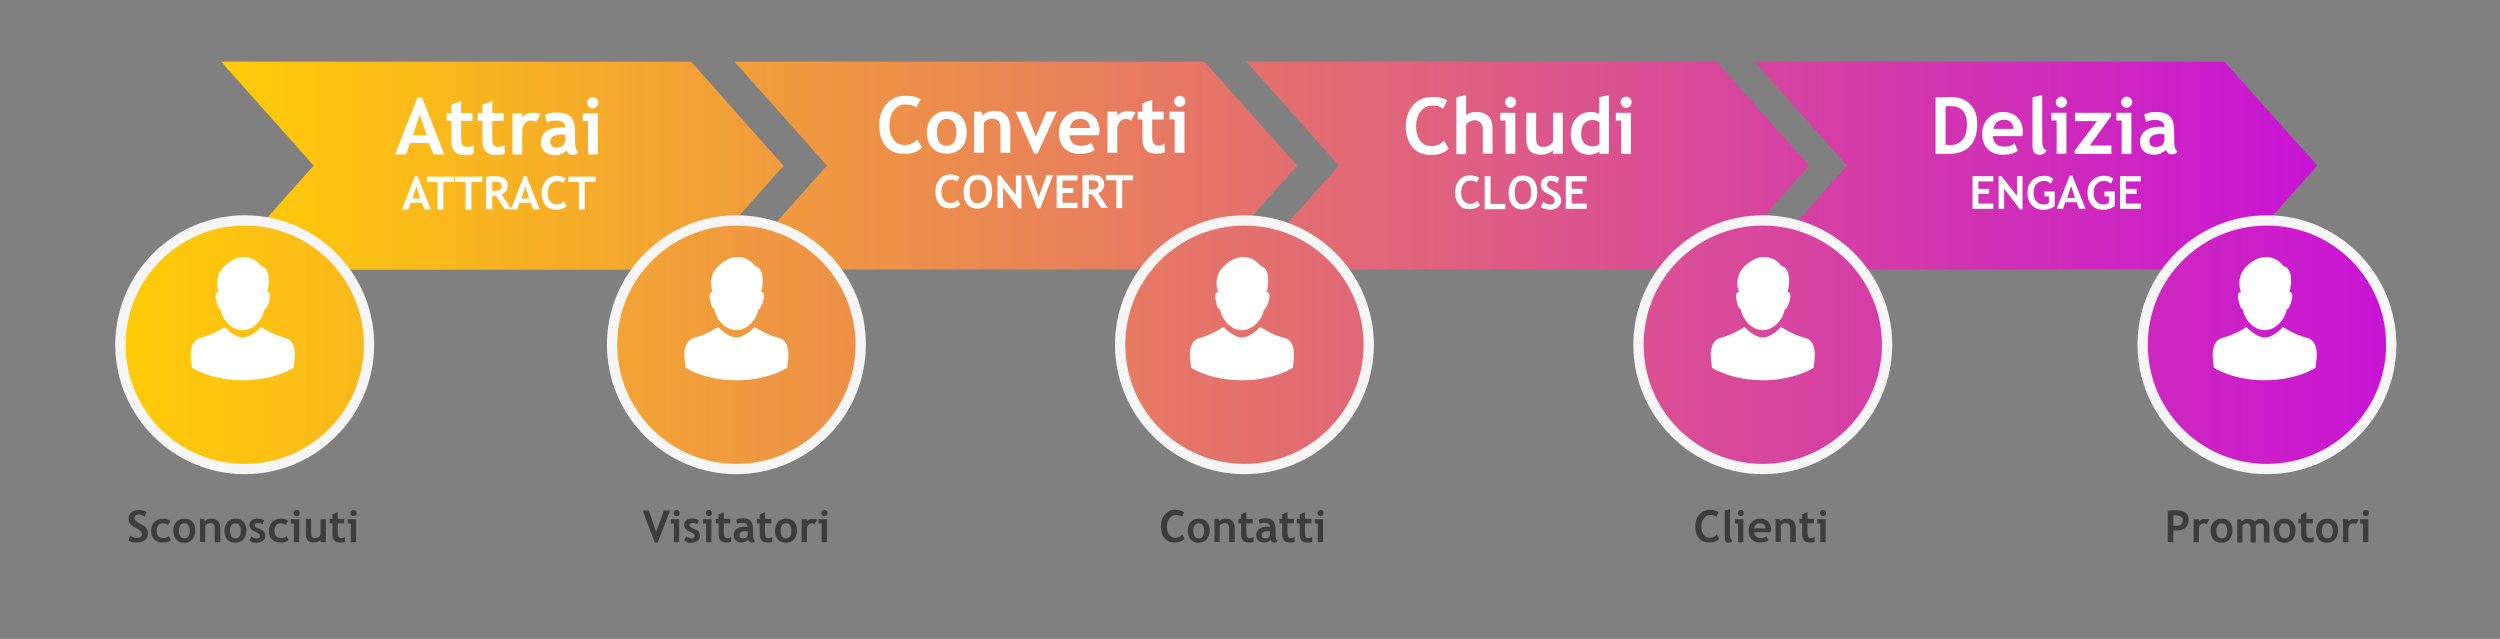 <svg xmlns="http://www.w3.org/2000/svg" xmlns:xlink="http://www.w3.org/1999/xlink" id="Livello_1" x="0px" y="0px" viewBox="0 0 900 230" style="enable-background:new 0 0 900 230;" xml:space="preserve"><rect x="0" y="0" width="900" height="230" fill="#808080" stroke="none"/><style type="text/css">	.st0{fill:url(#SVGID_1_);}	.st1{enable-background:new    ;}	.st2{fill:#FFFFFF;}	.st3{fill:url(#SVGID_00000152967294170584422770000012562079019342275995_);}	.st4{fill:#F6F6F6;}	.st5{fill:#3C3C3B;}</style><g id="Orizzontale">	<g>		<g>							<linearGradient id="SVGID_1_" gradientUnits="userSpaceOnUse" x1="79.6" y1="-30.317" x2="834.2" y2="-30.317" gradientTransform="matrix(1 0 0 -1 0 29.333)">				<stop offset="0" style="stop-color:#FFCC07"></stop>				<stop offset="1" style="stop-color:#C814D5"></stop>			</linearGradient>			<path class="st0" d="M651.3,59.6L618,97H448.7L482,59.6l-33.3-37.4h169.2L651.3,59.6z M834.2,59.6L800.9,97H631.6l33.3-37.4    l-33.3-37.4h169.2L834.2,59.6z M433.6,22.2H264.4l33.3,37.4L264.4,97h169.2L467,59.6L433.6,22.2z M248.8,22.2H79.6l33.3,37.4    L79.6,97.1h169.2l33.3-37.4L248.8,22.2z"></path>		</g>	</g>	<g>		<g class="st1">			<path class="st2" d="M701.3,55.4h-4.5V35.1c2.9-0.1,4.7-0.2,5.4-0.2c3,0,5.3,0.9,7,2.6s2.6,4,2.6,6.9    C711.8,51.7,708.3,55.4,701.3,55.4z M700.4,38.3v13.8c0.6,0.1,1.2,0.1,1.9,0.1c1.8,0,3.2-0.7,4.3-2s1.5-3.2,1.5-5.5    c0-4.3-2-6.5-6-6.5C701.6,38.2,701.1,38.2,700.4,38.3z"></path>			<path class="st2" d="M728,49h-10.6c0.1,1.2,0.5,2.1,1.2,2.8c0.7,0.7,1.8,1,3,1c1.6,0,2.8-0.4,3.6-1.2l1.3,2.6    c-1.2,1-3,1.5-5.5,1.5c-2.3,0-4-0.7-5.4-2c-1.3-1.3-2-3.2-2-5.5c0-2.3,0.7-4.2,2.2-5.7c1.4-1.4,3.2-2.2,5.2-2.2    c2.1,0,3.9,0.6,5.2,1.9c1.3,1.3,2,2.9,2,4.9C728.3,47.5,728.2,48.2,728,49z M717.6,46.4h7.3c-0.2-2.2-1.4-3.3-3.6-3.3    C719.3,43.2,718,44.3,717.6,46.4z"></path>			<path class="st2" d="M731.7,35l3.5-0.8v16.7c0,1.8,0.5,2.9,1.6,3.3c-0.5,1-1.4,1.5-2.7,1.5c-1.6,0-2.4-1.1-2.4-3.3V35z"></path>			<path class="st2" d="M740.4,55.4v-12h-1.9v-2.8h5.4v14.8H740.4z M742.1,34.8c0.6,0,1,0.2,1.4,0.6c0.4,0.4,0.6,0.9,0.6,1.4    c0,0.6-0.2,1-0.6,1.4c-0.4,0.4-0.9,0.6-1.4,0.6s-1-0.2-1.4-0.6c-0.4-0.4-0.6-0.9-0.6-1.4c0-0.6,0.2-1,0.6-1.4    C741.1,35,741.6,34.8,742.1,34.8z"></path>			<path class="st2" d="M746.9,55.4v-1.2l8-10.6h-7.9v-3h13v1.2l-7.7,10.6h7.8v3H746.9z"></path>			<path class="st2" d="M763.8,55.4v-12h-1.9v-2.8h5.4v14.8H763.8z M765.6,34.8c0.6,0,1,0.2,1.4,0.6c0.4,0.4,0.6,0.9,0.6,1.4    c0,0.6-0.2,1-0.6,1.4c-0.4,0.4-0.9,0.6-1.4,0.6s-1-0.2-1.4-0.6c-0.4-0.4-0.6-0.9-0.6-1.4c0-0.6,0.2-1,0.6-1.4    C764.5,35,765,34.8,765.6,34.8z"></path>			<path class="st2" d="M779.6,53.9c-0.3,0.5-0.9,0.9-1.6,1.3c-0.8,0.3-1.6,0.5-2.4,0.5c-1.6,0-2.9-0.4-3.8-1.2s-1.4-1.9-1.4-3.4    c0-1.7,0.6-3.1,1.9-4c1.3-1,3.1-1.5,5.5-1.5c0.4,0,0.9,0.1,1.4,0.2c0-1.7-1.1-2.6-3.3-2.6c-1.3,0-2.4,0.2-3.3,0.7l-0.7-2.7    c1.2-0.6,2.6-0.9,4.2-0.9c2.3,0,3.9,0.5,5,1.5c1.1,1,1.6,3,1.6,5.8v3.2c0,2,0.4,3.2,1.2,3.7c-0.3,0.5-0.6,0.8-1,0.9    s-0.8,0.2-1.2,0.2c-0.5,0-0.9-0.2-1.3-0.6C780,54.7,779.7,54.3,779.6,53.9z M779.2,48.4c-0.6-0.1-1-0.2-1.3-0.2    c-2.7,0-4.1,0.9-4.1,2.7c0,1.3,0.8,2,2.3,2c2.1,0,3.1-1,3.1-3.1V48.4z"></path>		</g>		<g class="st1">			<path class="st2" d="M712.2,65.3V68h3.9v1.8h-3.9v3.5h5.4v1.9h-7.5V63.4h7.5v1.9H712.2z"></path>			<path class="st2" d="M727.2,75.4l-5.7-7.5v7.3h-2V63.4h1l5.6,7.1v-7.1h2v12H727.2z"></path>			<path class="st2" d="M739.2,64.4l-0.9,1.7c-0.2-0.2-0.6-0.4-1.1-0.7s-1-0.3-1.3-0.3c-1.2,0-2.1,0.4-2.8,1.2s-1,1.8-1,3.2    c0,1.3,0.3,2.3,1,3c0.7,0.8,1.6,1.1,2.7,1.1c0.7,0,1.4-0.2,1.8-0.6v-2.3H736v-1.8h3.7v5.3c-0.5,0.4-1.1,0.7-1.9,1    s-1.6,0.3-2.4,0.3c-1.7,0-3-0.6-4-1.7s-1.5-2.6-1.5-4.4s0.5-3.3,1.6-4.4c1.1-1.1,2.5-1.7,4.4-1.7    C737.2,63.2,738.3,63.6,739.2,64.4z"></path>			<path class="st2" d="M748.5,75.2l-0.9-2.4h-4.1l-0.8,2.4h-2.3l4.7-12h0.9l4.8,12H748.5z M745.6,66.9l-1.4,4.4h2.8L745.6,66.9z"></path>			<path class="st2" d="M760.8,64.4l-0.9,1.7c-0.2-0.2-0.6-0.4-1.1-0.7c-0.5-0.2-1-0.3-1.3-0.3c-1.2,0-2.1,0.4-2.8,1.2    c-0.7,0.8-1,1.8-1,3.2c0,1.3,0.3,2.3,1,3c0.7,0.8,1.6,1.1,2.7,1.1c0.7,0,1.4-0.2,1.8-0.6v-2.3h-1.6v-1.8h3.7v5.3    c-0.5,0.4-1.1,0.7-1.9,1c-0.8,0.2-1.6,0.3-2.4,0.3c-1.7,0-3-0.6-4-1.7c-1-1.1-1.5-2.6-1.5-4.4s0.5-3.3,1.6-4.4s2.5-1.7,4.4-1.7    C758.8,63.2,759.9,63.6,760.8,64.4z"></path>			<path class="st2" d="M765.3,65.3V68h3.9v1.8h-3.9v3.5h5.4v1.9h-7.5V63.4h7.5v1.9H765.3z"></path>		</g>		<g class="st1">			<path class="st2" d="M521,36.2l-1.5,3c-0.8-0.8-2.1-1.2-3.9-1.2c-1.7,0-3.1,0.7-4.2,2.1c-1.1,1.4-1.6,3.2-1.6,5.4    s0.5,3.9,1.5,5.2c1,1.3,2.3,1.9,4,1.9c1.9,0,3.4-0.7,4.5-2l1.7,2.9c-1.5,1.6-3.6,2.3-6.4,2.3s-5-0.9-6.6-2.8s-2.4-4.4-2.4-7.6    c0-3,0.9-5.5,2.6-7.5c1.7-2,4-3,6.7-3C517.8,34.8,519.6,35.2,521,36.2z"></path>			<path class="st2" d="M533.8,55.4v-9.1c0-0.9-0.3-1.6-0.9-2.2c-0.6-0.6-1.3-0.8-2.2-0.8c-0.6,0-1.1,0.2-1.7,0.5    c-0.6,0.3-1,0.7-1.2,1.1v10.6h-3.5V35l3.5-0.8v7.3c0.9-0.8,2.1-1.2,3.7-1.2c1.9,0,3.3,0.5,4.3,1.5s1.5,2.5,1.5,4.4v9.1H533.8z"></path>			<path class="st2" d="M542,55.4v-12h-1.9v-2.8h5.4v14.8H542z M543.8,34.8c0.6,0,1,0.2,1.4,0.6c0.4,0.4,0.6,0.9,0.6,1.4    c0,0.6-0.2,1-0.6,1.4c-0.4,0.4-0.9,0.6-1.4,0.6c-0.6,0-1-0.2-1.4-0.6c-0.4-0.4-0.6-0.9-0.6-1.4c0-0.6,0.2-1,0.6-1.4    C542.7,35,543.2,34.8,543.8,34.8z"></path>			<path class="st2" d="M559.1,55.4v-1.2c-0.5,0.4-1.2,0.8-2,1.1s-1.6,0.4-2.4,0.4c-3.4,0-5.2-1.8-5.2-5.5v-9.6h3.5v9.4    c0,1.9,0.9,2.9,2.6,2.9c0.8,0,1.5-0.2,2.2-0.6c0.7-0.4,1.1-0.9,1.3-1.4V40.6h3.5v14.8H559.1z"></path>			<path class="st2" d="M575.8,55.4v-0.9c-0.3,0.3-0.8,0.6-1.5,0.8s-1.4,0.4-2.1,0.4c-2.1,0-3.7-0.7-4.9-2c-1.2-1.3-1.8-3.1-1.8-5.5    c0-2.3,0.7-4.2,2-5.7c1.4-1.5,3.1-2.2,5.1-2.2c1.1,0,2.1,0.2,3.1,0.7V35l3.5-0.8v21.2H575.8z M575.8,44.1    c-0.7-0.6-1.5-0.9-2.3-0.9c-1.4,0-2.4,0.4-3.2,1.3c-0.7,0.8-1.1,2.1-1.1,3.6c0,3.1,1.5,4.6,4.5,4.6c0.3,0,0.7-0.1,1.2-0.3    s0.8-0.4,0.9-0.6V44.1z"></path>			<path class="st2" d="M583.6,55.4v-12h-1.9v-2.8h5.4v14.8H583.6z M585.4,34.8c0.6,0,1,0.2,1.4,0.6c0.4,0.4,0.6,0.9,0.6,1.4    c0,0.6-0.2,1-0.6,1.4c-0.4,0.4-0.9,0.6-1.4,0.6c-0.6,0-1-0.2-1.4-0.6c-0.4-0.4-0.6-0.9-0.6-1.4c0-0.6,0.2-1,0.6-1.4    C584.4,35,584.9,34.8,585.4,34.8z"></path>		</g>		<g class="st1">			<path class="st2" d="M532.5,64l-0.9,1.7c-0.5-0.5-1.2-0.7-2.3-0.7c-1,0-1.8,0.4-2.4,1.2c-0.6,0.8-0.9,1.9-0.9,3.1s0.3,2.3,0.9,3    c0.6,0.7,1.4,1.1,2.3,1.1c1.1,0,2-0.4,2.6-1.2l1,1.7c-0.9,0.9-2.1,1.4-3.8,1.4c-1.7,0-2.9-0.5-3.8-1.6s-1.4-2.6-1.4-4.4    c0-1.7,0.5-3.2,1.5-4.4c1-1.2,2.3-1.8,3.9-1.8C530.6,63.2,531.7,63.5,532.5,64z"></path>			<path class="st2" d="M534.5,75.2V63.4h2.1v10h5.3v1.9H534.5z"></path>			<path class="st2" d="M543.1,69.2c0-1.7,0.5-3.1,1.4-4.3s2.2-1.7,3.7-1.7c1.7,0,3,0.5,3.9,1.6s1.3,2.5,1.3,4.4    c0,1.9-0.5,3.4-1.4,4.5c-0.9,1.1-2.3,1.7-4,1.7c-1.6,0-2.8-0.6-3.7-1.7S543.1,71.1,543.1,69.2z M545.3,69.2    c0,1.4,0.2,2.5,0.7,3.2c0.5,0.8,1.1,1.1,2,1.1c1,0,1.8-0.4,2.4-1.1c0.6-0.7,0.8-1.8,0.8-3.2c0-2.8-1-4.2-3.1-4.2    c-0.9,0-1.7,0.4-2.2,1.1C545.5,66.9,545.3,67.9,545.3,69.2z"></path>			<path class="st2" d="M554.7,74.6l0.8-1.9c0.8,0.6,1.6,0.9,2.4,0.9c1.2,0,1.8-0.4,1.8-1.3c0-0.4-0.1-0.8-0.4-1.2    c-0.3-0.4-0.9-0.8-1.8-1.2c-0.9-0.5-1.5-0.8-1.8-1.1s-0.6-0.6-0.7-1c-0.2-0.4-0.3-0.8-0.3-1.3c0-0.9,0.3-1.7,1-2.3    s1.5-0.9,2.6-0.9c1.4,0,2.4,0.3,3,0.8l-0.6,1.8c-0.7-0.5-1.5-0.8-2.3-0.8c-0.5,0-0.9,0.1-1.1,0.4c-0.3,0.3-0.4,0.6-0.4,1    c0,0.7,0.8,1.4,2.3,2.1c0.8,0.4,1.4,0.7,1.7,1.1c0.3,0.3,0.6,0.7,0.8,1.1c0.2,0.4,0.3,0.9,0.3,1.4c0,1-0.4,1.7-1.1,2.4    c-0.8,0.6-1.8,0.9-3,0.9C556.6,75.4,555.6,75.1,554.7,74.6z"></path>			<path class="st2" d="M565.8,65.3V68h3.9v1.8h-3.9v3.5h5.4v1.9h-7.5V63.4h7.5v1.9H565.8z"></path>		</g>		<g class="st1">			<path class="st2" d="M331.4,35.8l-1.5,3c-0.8-0.8-2.1-1.2-3.9-1.2c-1.7,0-3.1,0.7-4.2,2.1c-1.1,1.4-1.6,3.2-1.6,5.4    s0.5,3.9,1.5,5.2c1,1.3,2.3,1.9,4,1.9c1.9,0,3.4-0.7,4.5-2l1.7,2.9c-1.5,1.6-3.6,2.3-6.4,2.3s-5-0.9-6.6-2.8s-2.4-4.4-2.4-7.6    c0-3,0.9-5.5,2.6-7.5c1.7-2,4-3,6.7-3C328.2,34.4,330,34.9,331.4,35.8z"></path>			<path class="st2" d="M333.7,47.6c0-2.3,0.7-4.1,2-5.5c1.3-1.4,3-2.1,5.2-2.1c2.3,0,4,0.7,5.2,2c1.2,1.4,1.9,3.2,1.9,5.6    c0,2.4-0.6,4.2-1.9,5.6c-1.3,1.4-3,2.1-5.2,2.1c-2.3,0-4-0.7-5.3-2.1C334.3,51.8,333.7,49.9,333.7,47.6z M337.3,47.6    c0,3.3,1.2,4.9,3.5,4.9c1.1,0,1.9-0.4,2.6-1.3c0.6-0.8,0.9-2.1,0.9-3.6c0-3.2-1.2-4.8-3.5-4.8c-1.1,0-1.9,0.4-2.6,1.3    C337.6,44.9,337.3,46.1,337.3,47.6z"></path>			<path class="st2" d="M360.2,55v-8.6c0-1.3-0.2-2.2-0.7-2.8c-0.5-0.6-1.3-0.9-2.4-0.9c-0.5,0-1,0.1-1.6,0.4    c-0.6,0.3-1,0.6-1.3,1.1V55h-3.5V40.2h2.5l0.6,1.4c0.9-1.1,2.3-1.7,4.2-1.7c1.8,0,3.2,0.5,4.2,1.6c1,1.1,1.5,2.5,1.5,4.4V55    H360.2z"></path>			<path class="st2" d="M373.5,55.3h-1.2l-6.7-15.1h3.8l3.5,9l3.8-9h3.7L373.5,55.3z"></path>			<path class="st2" d="M395.6,48.7H385c0.1,1.2,0.5,2.1,1.2,2.8c0.7,0.7,1.8,1,3,1c1.6,0,2.8-0.4,3.6-1.2l1.3,2.6    c-1.2,1-3,1.5-5.5,1.5c-2.3,0-4-0.7-5.4-2c-1.3-1.3-2-3.2-2-5.5c0-2.3,0.7-4.2,2.2-5.7c1.4-1.4,3.2-2.2,5.2-2.2    c2.1,0,3.9,0.6,5.2,1.9c1.3,1.3,2,2.9,2,4.9C395.9,47.2,395.8,47.8,395.6,48.7z M385.1,46.1h7.3c-0.2-2.2-1.4-3.3-3.6-3.3    C386.8,42.8,385.6,43.9,385.1,46.1z"></path>			<path class="st2" d="M407.2,43.4c-0.6-0.4-1.3-0.6-2-0.6c-0.8,0-1.5,0.4-2.1,1.1c-0.6,0.7-0.9,1.6-0.9,2.7V55h-3.5V40.2h3.5v1.4    c1-1.1,2.3-1.6,3.9-1.6c1.2,0,2.1,0.2,2.7,0.5L407.2,43.4z"></path>			<path class="st2" d="M411.3,43h-1.7v-2.8h1.7v-3l3.5-1.3v4.3h4.1V43h-4.1v6.5c0,1.1,0.2,1.8,0.5,2.2s0.9,0.7,1.7,0.7    c0.8,0,1.6-0.2,2.3-0.7v3.2c-0.8,0.3-1.9,0.4-3.4,0.4c-1.5,0-2.6-0.4-3.4-1.3s-1.2-2-1.2-3.6V43z"></path>			<path class="st2" d="M422.9,55V43H421v-2.8h5.4V55H422.9z M424.7,34.5c0.6,0,1,0.2,1.4,0.6c0.4,0.4,0.6,0.9,0.6,1.4    c0,0.6-0.2,1-0.6,1.4c-0.4,0.4-0.9,0.6-1.4,0.6c-0.6,0-1-0.2-1.4-0.6c-0.4-0.4-0.6-0.9-0.6-1.4c0-0.6,0.2-1,0.6-1.4    C423.7,34.7,424.1,34.5,424.7,34.5z"></path>		</g>		<g class="st1">			<path class="st2" d="M345.4,63.7l-0.9,1.7c-0.5-0.5-1.2-0.7-2.3-0.7c-1,0-1.8,0.4-2.4,1.2c-0.6,0.8-0.9,1.9-0.9,3.1    s0.3,2.3,0.9,3c0.6,0.7,1.4,1.1,2.3,1.1c1.1,0,2-0.4,2.6-1.2l1,1.7c-0.9,0.9-2.1,1.4-3.8,1.4s-2.9-0.5-3.8-1.6    c-0.9-1.1-1.4-2.6-1.4-4.4c0-1.7,0.5-3.2,1.5-4.4s2.3-1.8,3.9-1.8C343.5,62.9,344.6,63.1,345.4,63.7z"></path>			<path class="st2" d="M346.9,68.9c0-1.7,0.5-3.1,1.4-4.3s2.2-1.7,3.7-1.7c1.7,0,3,0.5,3.9,1.6c0.9,1.1,1.3,2.5,1.3,4.4    c0,1.9-0.5,3.4-1.4,4.5c-0.9,1.1-2.3,1.7-4,1.7c-1.6,0-2.8-0.6-3.7-1.7S346.9,70.8,346.9,68.9z M349.1,68.9    c0,1.4,0.2,2.5,0.7,3.2c0.5,0.8,1.1,1.1,2,1.1c1,0,1.8-0.4,2.4-1.1c0.6-0.7,0.8-1.8,0.8-3.2c0-2.8-1-4.2-3.1-4.2    c-0.9,0-1.7,0.4-2.2,1.1S349.1,67.6,349.1,68.9z"></path>			<path class="st2" d="M366.8,75l-5.7-7.5v7.3h-2V63.1h1l5.6,7.1v-7.1h2v12H366.8z"></path>			<path class="st2" d="M374.5,75h-1.2l-4.4-12h2.3l2.7,8l2.9-8h2.3L374.5,75z"></path>			<path class="st2" d="M382.5,64.9v2.8h3.9v1.8h-3.9V73h5.4v1.9h-7.5V63.1h7.5v1.9H382.5z"></path>			<path class="st2" d="M396.4,74.9l-3.2-4.9c-0.3,0-0.8,0-1.3-0.1v4.9h-2.2V63.1c0.1,0,0.6,0,1.4-0.1c0.8,0,1.4-0.1,1.9-0.1    c3,0,4.5,1.2,4.5,3.5c0,0.7-0.2,1.3-0.6,1.9c-0.4,0.6-0.9,1-1.6,1.2l3.5,5.3H396.4z M392,64.9v3.3c0.4,0,0.7,0,0.9,0    c0.9,0,1.5-0.1,1.9-0.4c0.4-0.2,0.6-0.7,0.6-1.4c0-0.6-0.2-1-0.7-1.2c-0.4-0.2-1.1-0.3-2.1-0.3C392.4,64.8,392.2,64.8,392,64.9z"></path>			<path class="st2" d="M404,64.9v10h-2.1v-10h-3.8v-1.9h9.8v1.9H404z"></path>		</g>		<g class="st1">			<path class="st2" d="M156,55.6l-1.5-4.1h-6.9l-1.4,4.1h-4l8.1-20.5h1.6l8.1,20.5H156z M151.1,41.2l-2.4,7.5h4.9L151.1,41.2z"></path>			<path class="st2" d="M162.5,43.5h-1.7v-2.8h1.7v-3l3.5-1.3v4.3h4.1v2.8h-4.1V50c0,1.1,0.2,1.8,0.5,2.2s0.9,0.7,1.7,0.7    c0.8,0,1.6-0.2,2.3-0.7v3.2c-0.8,0.3-1.9,0.4-3.4,0.4c-1.5,0-2.6-0.4-3.4-1.3s-1.2-2-1.2-3.6V43.5z"></path>			<path class="st2" d="M173.7,43.5H172v-2.8h1.7v-3l3.5-1.3v4.3h4.1v2.8h-4.1V50c0,1.1,0.2,1.8,0.5,2.2s0.9,0.7,1.7,0.7    c0.8,0,1.6-0.2,2.3-0.7v3.2c-0.8,0.3-1.9,0.4-3.4,0.4c-1.5,0-2.6-0.4-3.4-1.3s-1.2-2-1.2-3.6V43.5z"></path>			<path class="st2" d="M193,44c-0.6-0.4-1.3-0.6-2-0.6c-0.8,0-1.5,0.4-2.1,1.1c-0.6,0.7-0.9,1.6-0.9,2.7v8.4h-3.5V40.8h3.5v1.4    c1-1.1,2.3-1.6,3.9-1.6c1.2,0,2.1,0.2,2.7,0.5L193,44z"></path>			<path class="st2" d="M203.9,54.1c-0.3,0.5-0.9,0.9-1.6,1.3c-0.8,0.3-1.6,0.5-2.4,0.5c-1.6,0-2.9-0.4-3.8-1.2    c-0.9-0.8-1.4-1.9-1.4-3.4c0-1.7,0.6-3.1,1.9-4s3.1-1.5,5.5-1.5c0.4,0,0.9,0.1,1.4,0.2c0-1.7-1.1-2.6-3.3-2.6    c-1.3,0-2.4,0.2-3.3,0.7l-0.7-2.7c1.2-0.6,2.6-0.9,4.2-0.9c2.3,0,3.9,0.5,5,1.5c1.1,1,1.6,3,1.6,5.8V51c0,2,0.4,3.2,1.2,3.7    c-0.3,0.5-0.6,0.8-1,0.9s-0.8,0.2-1.2,0.2c-0.5,0-0.9-0.2-1.3-0.6C204.3,54.9,204,54.5,203.9,54.1z M203.5,48.6    c-0.6-0.1-1-0.2-1.3-0.2c-2.7,0-4.1,0.9-4.1,2.7c0,1.3,0.8,2,2.3,2c2.1,0,3.1-1,3.1-3.1V48.6z"></path>			<path class="st2" d="M211.7,55.6v-12h-1.9v-2.8h5.4v14.8H211.7z M213.4,35c0.6,0,1,0.2,1.4,0.6c0.4,0.4,0.6,0.9,0.6,1.4    c0,0.6-0.2,1-0.6,1.4c-0.4,0.4-0.9,0.6-1.4,0.6c-0.6,0-1-0.2-1.4-0.6c-0.4-0.4-0.6-0.9-0.6-1.4c0-0.6,0.2-1,0.6-1.4    C212.4,35.2,212.9,35,213.4,35z"></path>		</g>		<g class="st1">			<path class="st2" d="M152.8,75.4l-0.9-2.4h-4.1l-0.8,2.4h-2.3l4.7-12h0.9l4.8,12H152.8z M149.9,67.1l-1.4,4.4h2.8L149.9,67.1z"></path>			<path class="st2" d="M159.6,65.5v10h-2.1v-10h-3.8v-1.9h9.8v1.9H159.6z"></path>			<path class="st2" d="M169.7,65.5v10h-2.1v-10h-3.8v-1.9h9.8v1.9H169.7z"></path>			<path class="st2" d="M181.7,75.4l-3.2-4.9c-0.3,0-0.8,0-1.3-0.1v4.9H175V63.6c0.1,0,0.6,0,1.4-0.1c0.8,0,1.4-0.1,1.9-0.1    c3,0,4.5,1.2,4.5,3.5c0,0.7-0.2,1.3-0.6,1.9c-0.4,0.6-0.9,1-1.6,1.2l3.5,5.3H181.7z M177.2,65.4v3.3c0.4,0,0.7,0,0.9,0    c0.9,0,1.5-0.1,1.9-0.4c0.4-0.2,0.6-0.7,0.6-1.4c0-0.6-0.2-1-0.7-1.2c-0.4-0.2-1.1-0.3-2.1-0.3C177.7,65.4,177.4,65.4,177.2,65.4    z"></path>			<path class="st2" d="M192,75.4l-0.9-2.4h-4.1l-0.8,2.4h-2.3l4.7-12h0.9l4.8,12H192z M189.1,67.1l-1.4,4.4h2.8L189.1,67.1z"></path>			<path class="st2" d="M203.7,64.2l-0.9,1.7c-0.5-0.5-1.2-0.7-2.3-0.7c-1,0-1.8,0.4-2.4,1.2c-0.6,0.8-0.9,1.9-0.9,3.1    s0.3,2.3,0.9,3c0.6,0.7,1.4,1.1,2.3,1.1c1.1,0,2-0.4,2.6-1.2l1,1.7c-0.9,0.9-2.1,1.4-3.8,1.4s-2.9-0.5-3.8-1.6    c-0.9-1.1-1.4-2.6-1.4-4.4c0-1.7,0.5-3.2,1.5-4.4s2.3-1.8,3.9-1.8C201.8,63.4,202.8,63.7,203.7,64.2z"></path>			<path class="st2" d="M210.5,65.5v10h-2.1v-10h-3.8v-1.9h9.8v1.9H210.5z"></path>		</g>	</g>	<g>		<g>							<linearGradient id="SVGID_00000183216096539285810930000003372915003752227742_" gradientUnits="userSpaceOnUse" x1="43.4" y1="-94.767" x2="860.8" y2="-94.767" gradientTransform="matrix(1 0 0 -1 0 29.333)">				<stop offset="0" style="stop-color:#FFCC07"></stop>				<stop offset="1" style="stop-color:#C814D5"></stop>			</linearGradient>			<path style="fill:url(#SVGID_00000183216096539285810930000003372915003752227742_);" d="M816.1,168.8c-24.6,0-44.7-20-44.7-44.7    c0-24.6,20-44.7,44.7-44.7s44.7,20,44.7,44.7C860.8,148.7,840.7,168.8,816.1,168.8z M634.6,168.8c-24.6,0-44.7-20-44.7-44.7    c0-24.6,20-44.7,44.7-44.7s44.7,20,44.7,44.7S659.2,168.8,634.6,168.8z M448,168.8c-24.6,0-44.7-20-44.7-44.7    c0-24.6,20-44.7,44.7-44.7s44.7,20,44.7,44.7C492.6,148.7,472.6,168.8,448,168.8z M265.1,168.8c-24.6,0-44.7-20-44.7-44.7    c0-24.6,20-44.7,44.7-44.7s44.7,20,44.7,44.7C309.9,148.7,289.8,168.8,265.1,168.8z M88.1,168.8c-24.6,0-44.7-20-44.7-44.7    c0-24.6,20-44.7,44.7-44.7c24.6,0,44.7,20,44.7,44.7C132.9,148.7,112.8,168.8,88.1,168.8z"></path>			<path class="st4" d="M816.1,81.2c23.7,0,42.9,19.2,42.9,42.9S839.8,167,816.1,167s-42.9-19.2-42.9-42.9S792.4,81.2,816.1,81.2     M634.6,81.2c23.7,0,42.9,19.2,42.9,42.9S658.3,167,634.6,167s-42.9-19.2-42.9-42.9S610.9,81.2,634.6,81.2 M448,81.2    c23.7,0,42.9,19.2,42.9,42.9S471.6,167,448,167s-42.9-19.2-42.9-42.9S424.3,81.2,448,81.2 M265.1,81.2    c23.7,0,42.9,19.2,42.9,42.9S288.8,167,265.1,167s-42.9-19.2-42.9-42.9S241.5,81.2,265.1,81.2 M88.1,81.2    c23.7,0,42.9,19.2,42.9,42.9S111.8,167,88.1,167s-42.9-19.2-42.9-42.9C45.3,100.4,64.5,81.2,88.1,81.2 M816.1,77.5    c-25.6,0-46.6,20.9-46.6,46.6c0,25.6,20.9,46.6,46.6,46.6c25.7,0,46.6-20.9,46.6-46.6C862.6,98.4,841.8,77.5,816.1,77.5    L816.1,77.5z M634.6,77.5c-25.6,0-46.6,20.9-46.6,46.6c0,25.6,20.9,46.6,46.6,46.6c25.6,0,46.6-20.9,46.6-46.6    C681.2,98.4,660.3,77.5,634.6,77.5L634.6,77.5z M448,77.5c-25.6,0-46.6,20.9-46.6,46.6c0,25.6,20.9,46.6,46.6,46.6    s46.6-20.9,46.6-46.6C494.5,98.4,473.6,77.5,448,77.5L448,77.5z M265.1,77.5c-25.6,0-46.6,20.9-46.6,46.6    c0,25.6,20.9,46.6,46.6,46.6c25.6,0,46.6-20.9,46.6-46.6C311.8,98.4,290.8,77.5,265.1,77.5L265.1,77.5z M88.1,77.5    c-25.6,0-46.6,20.9-46.6,46.6c0,25.6,20.9,46.6,46.6,46.6c25.6,0,46.6-20.9,46.6-46.6S113.9,77.5,88.1,77.5L88.1,77.5z"></path>		</g>	</g>	<g>		<g>			<path class="st2" d="M79.4,111.3c0.4,2.6,2.4,6,5.8,7.2c1.4,0.5,2.9,0.5,4.2,0c3.3-1.2,5.4-4.5,5.8-7.1c0.5,0,1-0.7,1.7-2.9    c0.8-3-0.1-3.5-0.8-3.4c0.2-0.4,0.3-0.8,0.4-1.2c1.3-7.9-2.5-8.1-2.5-8.1s-0.7-1.2-2.3-2.2c-1.1-0.7-2.7-1.2-4.8-1    c-0.7,0-1.3,0.2-1.9,0.4c-0.7,0.3-1.5,0.7-2.1,1.1c-0.7,0.5-1.5,1.1-2.2,1.8c-1,1-2,2.4-2.3,4.1c-0.4,1.2-0.3,2.6,0,4    c0.1,0.4,0.2,0.8,0.4,1.2c-0.7-0.1-1.7,0.4-0.8,3.4C78.4,110.6,79,111.3,79.4,111.3"></path>			<path class="st2" d="M87.4,121.5c-3.1,0-6.6-3.8-6.6-3.8s-3.8,2.7-8.5,3.9c-3.6,0.9-3.7,5-3.6,6.9c0,0,0.2,2.7,0.4,3.9    c0,0,6.8,4.5,18.3,4.5s18.3-4.5,18.3-4.5c0.2-1.2,0.4-3.9,0.4-3.9c0.1-2,0-6.1-3.6-6.9c-4.7-1.2-8.5-3.9-8.5-3.9    S90.5,121.5,87.4,121.5"></path>		</g>		<g class="st1">			<path class="st5" d="M46.2,194.6l0.7-1.8c0.8,0.6,1.6,0.8,2.4,0.8c1.2,0,1.8-0.4,1.8-1.2c0-0.4-0.1-0.8-0.4-1.1    c-0.3-0.4-0.9-0.7-1.7-1.2c-0.9-0.4-1.5-0.8-1.8-1.1c-0.3-0.3-0.5-0.6-0.7-1s-0.2-0.8-0.2-1.3c0-0.9,0.3-1.6,1-2.2    s1.5-0.9,2.5-0.9c1.3,0,2.3,0.2,2.9,0.7l-0.6,1.7c-0.7-0.5-1.5-0.8-2.2-0.8c-0.5,0-0.8,0.1-1.1,0.4s-0.4,0.6-0.4,1    c0,0.7,0.7,1.3,2.2,2c0.8,0.4,1.3,0.7,1.6,1c0.3,0.3,0.6,0.7,0.8,1.1c0.2,0.4,0.3,0.9,0.3,1.4c0,0.9-0.4,1.7-1.1,2.3    c-0.7,0.6-1.7,0.9-2.9,0.9C48,195.4,47,195.1,46.2,194.6z"></path>			<path class="st5" d="M61.3,187.5l-0.8,1.5c-0.5-0.4-1.1-0.6-1.8-0.6c-0.7,0-1.3,0.2-1.7,0.7s-0.6,1.2-0.6,2    c0,1.7,0.8,2.6,2.5,2.6c0.7,0,1.4-0.2,1.9-0.7l0.7,1.5c-0.6,0.4-1.1,0.6-1.5,0.7c-0.4,0.1-0.9,0.1-1.5,0.1c-1.3,0-2.3-0.4-3-1.1    c-0.7-0.7-1.1-1.8-1.1-3.1c0-1.3,0.4-2.4,1.2-3.2c0.8-0.8,1.9-1.2,3.3-1.2C59.7,186.7,60.6,187,61.3,187.5z"></path>			<path class="st5" d="M62.4,191c0-1.3,0.4-2.3,1.1-3.1c0.7-0.8,1.7-1.2,2.9-1.2c1.3,0,2.2,0.4,2.9,1.2s1,1.8,1,3.1    c0,1.3-0.4,2.4-1.1,3.2s-1.7,1.2-2.9,1.2c-1.3,0-2.2-0.4-2.9-1.2C62.7,193.4,62.4,192.3,62.4,191z M64.4,191c0,1.8,0.7,2.8,2,2.8    c0.6,0,1.1-0.2,1.4-0.7c0.4-0.5,0.5-1.2,0.5-2c0-1.8-0.7-2.7-2-2.7c-0.6,0-1.1,0.2-1.4,0.7S64.4,190.1,64.4,191z"></path>			<path class="st5" d="M77.3,195.2v-4.8c0-0.7-0.1-1.2-0.4-1.6c-0.3-0.3-0.7-0.5-1.3-0.5c-0.3,0-0.6,0.1-0.9,0.2    c-0.3,0.2-0.6,0.4-0.8,0.6v6h-1.9v-8.3h1.4l0.4,0.8c0.5-0.6,1.3-0.9,2.3-0.9c1,0,1.8,0.3,2.3,0.9c0.6,0.6,0.9,1.4,0.9,2.5v5.1    H77.3z"></path>			<path class="st5" d="M80.8,191c0-1.3,0.4-2.3,1.1-3.1c0.7-0.8,1.7-1.2,2.9-1.2c1.3,0,2.2,0.4,2.9,1.2s1,1.8,1,3.1    c0,1.3-0.4,2.4-1.1,3.2s-1.7,1.2-2.9,1.2c-1.3,0-2.2-0.4-2.9-1.2C81.1,193.4,80.8,192.3,80.8,191z M82.8,191c0,1.8,0.7,2.8,2,2.8    c0.6,0,1.1-0.2,1.4-0.7c0.4-0.5,0.5-1.2,0.5-2c0-1.8-0.7-2.7-2-2.7c-0.6,0-1.1,0.2-1.4,0.7S82.8,190.1,82.8,191z"></path>			<path class="st5" d="M89.8,194.6l0.7-1.5c0.6,0.5,1.2,0.7,2,0.7c0.8,0,1.1-0.3,1.1-0.8c0-0.3-0.1-0.6-0.3-0.8    c-0.2-0.2-0.7-0.4-1.3-0.7c-1.4-0.6-2.2-1.4-2.2-2.5c0-0.7,0.3-1.3,0.8-1.7c0.5-0.4,1.3-0.6,2.1-0.6c0.9,0,1.7,0.2,2.4,0.6    l-0.6,1.5c-0.4-0.4-1-0.5-1.8-0.5c-0.7,0-1,0.3-1,0.8c0,0.2,0.1,0.4,0.3,0.6s0.7,0.4,1.4,0.7s1.3,0.6,1.6,1    c0.3,0.4,0.5,0.9,0.5,1.5c0,0.8-0.3,1.4-0.9,1.8c-0.6,0.4-1.4,0.7-2.3,0.7c-0.6,0-1,0-1.3-0.1C90.7,195.1,90.3,194.9,89.8,194.6z    "></path>			<path class="st5" d="M103.7,187.5l-0.8,1.5c-0.5-0.4-1.1-0.6-1.8-0.6c-0.7,0-1.3,0.2-1.7,0.7s-0.6,1.2-0.6,2    c0,1.7,0.8,2.6,2.5,2.6c0.7,0,1.4-0.2,1.9-0.7l0.7,1.5c-0.6,0.4-1.1,0.6-1.5,0.7c-0.4,0.1-0.9,0.1-1.5,0.1c-1.3,0-2.3-0.4-3-1.1    c-0.7-0.7-1.1-1.8-1.1-3.1c0-1.3,0.4-2.4,1.2-3.2c0.8-0.8,1.9-1.2,3.3-1.2C102.1,186.7,103,187,103.7,187.5z"></path>			<path class="st5" d="M105.8,195.2v-6.7h-1.1v-1.6h3v8.3H105.8z M106.8,183.6c0.3,0,0.6,0.1,0.8,0.3c0.2,0.2,0.3,0.5,0.3,0.8    s-0.1,0.6-0.3,0.8c-0.2,0.2-0.5,0.3-0.8,0.3c-0.3,0-0.6-0.1-0.8-0.3c-0.2-0.2-0.3-0.5-0.3-0.8s0.1-0.6,0.3-0.8    C106.2,183.7,106.5,183.6,106.8,183.6z"></path>			<path class="st5" d="M115.4,195.2v-0.7c-0.3,0.2-0.7,0.4-1.1,0.6c-0.5,0.2-0.9,0.2-1.3,0.2c-1.9,0-2.9-1-2.9-3.1v-5.4h1.9v5.3    c0,1.1,0.5,1.6,1.4,1.6c0.4,0,0.8-0.1,1.2-0.3c0.4-0.2,0.6-0.5,0.8-0.8v-5.7h1.9v8.3H115.4z"></path>			<path class="st5" d="M119.7,188.4h-1v-1.6h1v-1.7l1.9-0.7v2.4h2.3v1.6h-2.3v3.6c0,0.6,0.1,1,0.3,1.3s0.5,0.4,1,0.4    c0.5,0,0.9-0.1,1.3-0.4v1.8c-0.5,0.2-1.1,0.2-1.9,0.2c-0.8,0-1.5-0.2-1.9-0.7c-0.4-0.5-0.7-1.1-0.7-2V188.4z"></path>			<path class="st5" d="M126.3,195.2v-6.7h-1.1v-1.6h3v8.3H126.3z M127.3,183.6c0.3,0,0.6,0.1,0.8,0.3c0.2,0.2,0.3,0.5,0.3,0.8    s-0.1,0.6-0.3,0.8c-0.2,0.2-0.5,0.3-0.8,0.3c-0.3,0-0.6-0.1-0.8-0.3c-0.2-0.2-0.3-0.5-0.3-0.8s0.1-0.6,0.3-0.8    C126.7,183.7,127,183.6,127.3,183.6z"></path>		</g>	</g>	<g>		<g>			<path class="st2" d="M257.2,111.3c0.4,2.6,2.4,6,5.8,7.2c1.4,0.5,2.9,0.5,4.2,0c3.3-1.2,5.4-4.5,5.8-7.1c0.5,0,1-0.7,1.7-2.9    c0.8-3-0.1-3.5-0.8-3.4c0.2-0.4,0.3-0.8,0.4-1.2c1.3-7.9-2.5-8.1-2.5-8.1s-0.7-1.2-2.3-2.2c-1.1-0.7-2.7-1.2-4.8-1    c-0.7,0-1.3,0.2-1.9,0.4c-0.7,0.3-1.5,0.7-2.1,1.1c-0.7,0.5-1.5,1.1-2.2,1.8c-1,1-2,2.4-2.3,4.1c-0.4,1.2-0.3,2.6,0,4    c0.1,0.4,0.2,0.8,0.4,1.2c-0.7-0.1-1.7,0.4-0.8,3.4C256.1,110.6,256.8,111.3,257.2,111.3"></path>			<path class="st2" d="M265.1,121.5c-3.1,0-6.6-3.8-6.6-3.8s-3.8,2.7-8.5,3.9c-3.6,0.9-3.7,5-3.6,6.9c0,0,0.2,2.7,0.4,3.9    c0,0,6.8,4.5,18.3,4.5c11.5,0,18.3-4.5,18.3-4.5c0.2-1.2,0.4-3.9,0.4-3.9c0.1-2,0-6.1-3.6-6.9c-4.7-1.2-8.5-3.9-8.5-3.9    S268.2,121.5,265.1,121.5"></path>		</g>		<g class="st1">			<path class="st5" d="M236.8,195.3h-1.1l-4.3-11.5h2.2l2.6,7.7l2.8-7.7h2.2L236.8,195.3z"></path>			<path class="st5" d="M242.6,195.2v-6.7h-1.1v-1.6h3v8.3H242.6z M243.6,183.6c0.3,0,0.6,0.1,0.8,0.3c0.2,0.2,0.3,0.5,0.3,0.8    s-0.1,0.6-0.3,0.8c-0.2,0.2-0.5,0.3-0.8,0.3c-0.3,0-0.6-0.1-0.8-0.3c-0.2-0.2-0.3-0.5-0.3-0.8s0.1-0.6,0.3-0.8    C243,183.7,243.3,183.6,243.6,183.6z"></path>			<path class="st5" d="M246.3,194.6l0.7-1.5c0.6,0.5,1.2,0.7,2,0.7c0.8,0,1.1-0.3,1.1-0.8c0-0.3-0.1-0.6-0.3-0.8    c-0.2-0.2-0.7-0.4-1.3-0.7c-1.4-0.6-2.2-1.4-2.2-2.5c0-0.7,0.3-1.3,0.8-1.7c0.5-0.4,1.3-0.6,2.1-0.6c0.9,0,1.7,0.2,2.4,0.6    l-0.6,1.5c-0.4-0.4-1-0.5-1.8-0.5c-0.7,0-1,0.3-1,0.8c0,0.2,0.1,0.4,0.3,0.6s0.7,0.4,1.4,0.7s1.3,0.6,1.6,1    c0.3,0.4,0.5,0.9,0.5,1.5c0,0.8-0.3,1.4-0.9,1.8c-0.6,0.4-1.4,0.7-2.3,0.7c-0.6,0-1,0-1.3-0.1    C247.2,195.1,246.8,194.9,246.3,194.6z"></path>			<path class="st5" d="M254.2,195.2v-6.7h-1.1v-1.6h3v8.3H254.2z M255.2,183.6c0.3,0,0.6,0.1,0.8,0.3c0.2,0.2,0.3,0.5,0.3,0.8    s-0.1,0.6-0.3,0.8c-0.2,0.2-0.5,0.3-0.8,0.3c-0.3,0-0.6-0.1-0.8-0.3c-0.2-0.2-0.3-0.5-0.3-0.8s0.1-0.6,0.3-0.8    C254.6,183.7,254.9,183.6,255.2,183.6z"></path>			<path class="st5" d="M258.7,188.4h-1v-1.6h1v-1.7l1.9-0.7v2.4h2.3v1.6h-2.3v3.6c0,0.6,0.1,1,0.3,1.3s0.5,0.4,1,0.4    c0.5,0,0.9-0.1,1.3-0.4v1.8c-0.5,0.2-1.1,0.2-1.9,0.2c-0.8,0-1.5-0.2-1.9-0.7c-0.4-0.5-0.7-1.1-0.7-2V188.4z"></path>			<path class="st5" d="M269.3,194.3c-0.2,0.3-0.5,0.5-0.9,0.7c-0.4,0.2-0.9,0.3-1.4,0.3c-0.9,0-1.6-0.2-2.1-0.7s-0.8-1.1-0.8-1.9    c0-1,0.4-1.7,1.1-2.3s1.7-0.8,3.1-0.8c0.2,0,0.5,0,0.8,0.1c0-1-0.6-1.5-1.9-1.5c-0.7,0-1.3,0.1-1.8,0.4l-0.4-1.5    c0.7-0.3,1.5-0.5,2.4-0.5c1.3,0,2.2,0.3,2.8,0.9c0.6,0.6,0.9,1.7,0.9,3.3v1.8c0,1.1,0.2,1.8,0.7,2.1c-0.2,0.3-0.3,0.5-0.5,0.5    c-0.2,0.1-0.4,0.1-0.7,0.1c-0.3,0-0.5-0.1-0.8-0.3C269.6,194.8,269.4,194.6,269.3,194.3z M269.2,191.3c-0.3-0.1-0.6-0.1-0.7-0.1    c-1.5,0-2.3,0.5-2.3,1.5c0,0.7,0.4,1.1,1.3,1.1c1.2,0,1.7-0.6,1.7-1.7V191.3z"></path>			<path class="st5" d="M273.5,188.4h-1v-1.6h1v-1.7l1.9-0.7v2.4h2.3v1.6h-2.3v3.6c0,0.6,0.1,1,0.3,1.3s0.5,0.4,1,0.4    c0.5,0,0.9-0.1,1.3-0.4v1.8c-0.5,0.2-1.1,0.2-1.9,0.2c-0.8,0-1.5-0.2-1.9-0.7c-0.4-0.5-0.7-1.1-0.7-2V188.4z"></path>			<path class="st5" d="M279,191c0-1.3,0.4-2.3,1.1-3.1c0.7-0.8,1.7-1.2,2.9-1.2c1.3,0,2.2,0.4,2.9,1.2s1,1.8,1,3.1    c0,1.3-0.4,2.4-1.1,3.2s-1.7,1.2-2.9,1.2c-1.3,0-2.2-0.4-2.9-1.2C279.3,193.4,279,192.3,279,191z M281,191c0,1.8,0.7,2.8,2,2.8    c0.6,0,1.1-0.2,1.4-0.7c0.4-0.5,0.5-1.2,0.5-2c0-1.8-0.7-2.7-2-2.7c-0.6,0-1.1,0.2-1.4,0.7S281,190.1,281,191z"></path>			<path class="st5" d="M293.3,188.7c-0.3-0.2-0.7-0.3-1.1-0.3c-0.5,0-0.9,0.2-1.2,0.6s-0.5,0.9-0.5,1.5v4.7h-1.9v-8.3h1.9v0.8    c0.5-0.6,1.3-0.9,2.2-0.9c0.7,0,1.2,0.1,1.5,0.3L293.3,188.7z"></path>			<path class="st5" d="M295.8,195.2v-6.7h-1.1v-1.6h3v8.3H295.8z M296.8,183.6c0.3,0,0.6,0.1,0.8,0.3c0.2,0.2,0.3,0.5,0.3,0.8    s-0.1,0.6-0.3,0.8c-0.2,0.2-0.5,0.3-0.8,0.3c-0.3,0-0.6-0.1-0.8-0.3c-0.2-0.2-0.3-0.5-0.3-0.8s0.1-0.6,0.3-0.8    C296.3,183.7,296.5,183.6,296.8,183.6z"></path>		</g>	</g>	<g>		<g>			<path class="st2" d="M439.2,111.3c0.4,2.6,2.4,6,5.8,7.2c1.4,0.5,2.9,0.5,4.2,0c3.3-1.2,5.4-4.5,5.8-7.1c0.5,0,1-0.7,1.7-2.9    c0.8-3-0.1-3.5-0.8-3.4c0.2-0.4,0.3-0.8,0.4-1.2c1.3-7.9-2.5-8.1-2.5-8.1s-0.7-1.2-2.3-2.2c-1.1-0.7-2.7-1.2-4.8-1    c-0.7,0-1.3,0.2-1.9,0.4c-0.7,0.3-1.5,0.7-2.1,1.1c-0.7,0.5-1.5,1.1-2.2,1.8c-1,1-2,2.4-2.3,4.1c-0.4,1.2-0.3,2.6,0,4    c0.1,0.4,0.2,0.8,0.4,1.2c-0.7-0.1-1.7,0.4-0.8,3.4C438.1,110.6,438.7,111.3,439.2,111.3"></path>			<path class="st2" d="M447.1,121.5c-3.1,0-6.6-3.8-6.6-3.8s-3.8,2.7-8.5,3.9c-3.6,0.9-3.7,5-3.6,6.9c0,0,0.2,2.7,0.4,3.9    c0,0,6.8,4.5,18.3,4.5s18.3-4.5,18.3-4.5c0.2-1.2,0.4-3.9,0.4-3.9c0.1-2,0-6.1-3.6-6.9c-4.7-1.2-8.5-3.9-8.5-3.9    S450.2,121.5,447.1,121.5"></path>		</g>		<g class="st1">			<path class="st5" d="M426.3,184.4l-0.8,1.7c-0.5-0.5-1.2-0.7-2.2-0.7c-0.9,0-1.7,0.4-2.3,1.2c-0.6,0.8-0.9,1.8-0.9,3    c0,1.2,0.3,2.2,0.8,2.9s1.3,1.1,2.2,1.1c1.1,0,1.9-0.4,2.5-1.2l0.9,1.6c-0.8,0.9-2,1.3-3.6,1.3s-2.8-0.5-3.7-1.6    c-0.9-1-1.3-2.5-1.3-4.3c0-1.7,0.5-3.1,1.5-4.2c1-1.1,2.2-1.7,3.7-1.7C424.5,183.6,425.5,183.9,426.3,184.4z"></path>			<path class="st5" d="M427.6,191c0-1.3,0.4-2.3,1.1-3.1c0.7-0.8,1.7-1.2,2.9-1.2c1.3,0,2.2,0.4,2.9,1.2s1,1.8,1,3.1    c0,1.3-0.4,2.4-1.1,3.2s-1.7,1.2-2.9,1.2c-1.3,0-2.2-0.4-2.9-1.2C427.9,193.4,427.6,192.3,427.6,191z M429.6,191    c0,1.8,0.7,2.8,2,2.8c0.6,0,1.1-0.2,1.4-0.7c0.4-0.5,0.5-1.2,0.5-2c0-1.8-0.7-2.7-2-2.7c-0.6,0-1.1,0.2-1.4,0.7    S429.6,190.1,429.6,191z"></path>			<path class="st5" d="M442.5,195.2v-4.8c0-0.7-0.1-1.2-0.4-1.6c-0.3-0.3-0.7-0.5-1.3-0.5c-0.3,0-0.6,0.1-0.9,0.2    c-0.3,0.2-0.6,0.4-0.8,0.6v6h-1.9v-8.3h1.4l0.4,0.8c0.5-0.6,1.3-0.9,2.3-0.9c1,0,1.8,0.3,2.3,0.9c0.6,0.6,0.9,1.4,0.9,2.5v5.1    H442.5z"></path>			<path class="st5" d="M446.8,188.4h-1v-1.6h1v-1.7l1.9-0.7v2.4h2.3v1.6h-2.3v3.6c0,0.6,0.1,1,0.3,1.3s0.5,0.4,1,0.4    c0.5,0,0.9-0.1,1.3-0.4v1.8c-0.5,0.2-1.1,0.2-1.9,0.2c-0.8,0-1.5-0.2-1.9-0.7c-0.4-0.5-0.7-1.1-0.7-2V188.4z"></path>			<path class="st5" d="M457.4,194.3c-0.2,0.3-0.5,0.5-0.9,0.7c-0.4,0.2-0.9,0.3-1.4,0.3c-0.9,0-1.6-0.2-2.1-0.7s-0.8-1.1-0.8-1.9    c0-1,0.4-1.7,1.1-2.3s1.7-0.8,3.1-0.8c0.2,0,0.5,0,0.8,0.1c0-1-0.6-1.5-1.9-1.5c-0.7,0-1.3,0.1-1.8,0.4l-0.4-1.5    c0.7-0.3,1.5-0.5,2.4-0.5c1.3,0,2.2,0.3,2.8,0.9c0.6,0.6,0.9,1.7,0.9,3.3v1.8c0,1.1,0.2,1.8,0.7,2.1c-0.2,0.3-0.3,0.5-0.5,0.5    c-0.2,0.1-0.4,0.1-0.7,0.1c-0.3,0-0.5-0.1-0.8-0.3C457.7,194.8,457.5,194.6,457.4,194.3z M457.2,191.3c-0.3-0.1-0.6-0.1-0.7-0.1    c-1.5,0-2.3,0.5-2.3,1.5c0,0.7,0.4,1.1,1.3,1.1c1.2,0,1.7-0.6,1.7-1.7V191.3z"></path>			<path class="st5" d="M461.6,188.4h-1v-1.6h1v-1.7l1.9-0.7v2.4h2.3v1.6h-2.3v3.6c0,0.6,0.1,1,0.3,1.3s0.5,0.4,1,0.4    c0.5,0,0.9-0.1,1.3-0.4v1.8c-0.5,0.2-1.1,0.2-1.9,0.2c-0.8,0-1.5-0.2-1.9-0.7c-0.4-0.5-0.7-1.1-0.7-2V188.4z"></path>			<path class="st5" d="M467.9,188.4h-1v-1.6h1v-1.7l1.9-0.7v2.4h2.3v1.6h-2.3v3.6c0,0.6,0.1,1,0.3,1.3s0.5,0.4,1,0.4    c0.5,0,0.9-0.1,1.3-0.4v1.8c-0.5,0.2-1.1,0.2-1.9,0.2c-0.8,0-1.5-0.2-1.9-0.7c-0.4-0.5-0.7-1.1-0.7-2V188.4z"></path>			<path class="st5" d="M474.4,195.2v-6.7h-1.1v-1.6h3v8.3H474.4z M475.4,183.6c0.3,0,0.6,0.1,0.8,0.3c0.2,0.2,0.3,0.5,0.3,0.8    s-0.1,0.6-0.3,0.8c-0.2,0.2-0.5,0.3-0.8,0.3c-0.3,0-0.6-0.1-0.8-0.3c-0.2-0.2-0.3-0.5-0.3-0.8s0.1-0.6,0.3-0.8    C474.8,183.7,475.1,183.6,475.4,183.6z"></path>		</g>	</g>	<g>		<g>			<path class="st2" d="M626.7,111.3c0.4,2.6,2.4,6,5.8,7.2c1.4,0.5,2.9,0.5,4.2,0c3.3-1.2,5.4-4.5,5.8-7.1c0.5,0,1-0.7,1.7-2.9    c0.8-3-0.1-3.5-0.8-3.4c0.2-0.4,0.3-0.8,0.4-1.2c1.3-7.9-2.5-8.1-2.5-8.1s-0.7-1.2-2.3-2.2c-1.1-0.7-2.7-1.2-4.8-1    c-0.7,0-1.3,0.2-1.9,0.4c-0.7,0.3-1.5,0.7-2.1,1.1c-0.7,0.5-1.5,1.1-2.2,1.8c-1,1-2,2.4-2.3,4.1c-0.4,1.2-0.3,2.6,0,4    c0.1,0.4,0.2,0.8,0.4,1.2c-0.7-0.1-1.7,0.4-0.8,3.4C625.6,110.6,626.3,111.3,626.7,111.3"></path>			<path class="st2" d="M634.6,121.5c-3.1,0-6.6-3.8-6.6-3.8s-3.8,2.7-8.5,3.9c-3.6,0.9-3.7,5-3.6,6.9c0,0,0.2,2.7,0.4,3.9    c0,0,6.8,4.5,18.3,4.5s18.3-4.5,18.3-4.5c0.2-1.2,0.4-3.9,0.4-3.9c0.1-2,0-6.1-3.6-6.9c-4.7-1.2-8.5-3.9-8.5-3.9    S637.7,121.5,634.6,121.5"></path>		</g>		<g class="st1">			<path class="st5" d="M618.7,184.4l-0.8,1.7c-0.5-0.5-1.2-0.7-2.2-0.7c-0.9,0-1.7,0.4-2.3,1.2c-0.6,0.8-0.9,1.8-0.9,3    c0,1.2,0.3,2.2,0.8,2.9s1.3,1.1,2.2,1.1c1.1,0,1.9-0.4,2.5-1.2l0.9,1.6c-0.8,0.9-2,1.3-3.6,1.3c-1.6,0-2.8-0.5-3.7-1.6    c-0.9-1-1.3-2.5-1.3-4.3c0-1.7,0.5-3.1,1.5-4.2s2.2-1.7,3.8-1.7C616.9,183.6,617.9,183.9,618.7,184.4z"></path>			<path class="st5" d="M620.9,183.8l1.9-0.5v9.4c0,1,0.3,1.6,0.9,1.8c-0.3,0.6-0.8,0.9-1.5,0.9c-0.9,0-1.3-0.6-1.3-1.8V183.8z"></path>			<path class="st5" d="M625.7,195.2v-6.7h-1.1v-1.6h3v8.3H625.7z M626.7,183.6c0.3,0,0.6,0.1,0.8,0.3c0.2,0.2,0.3,0.5,0.3,0.8    s-0.1,0.6-0.3,0.8c-0.2,0.2-0.5,0.3-0.8,0.3c-0.3,0-0.6-0.1-0.8-0.3c-0.2-0.2-0.3-0.5-0.3-0.8s0.1-0.6,0.3-0.8    C626.2,183.7,626.4,183.6,626.7,183.6z"></path>			<path class="st5" d="M637.4,191.6h-5.9c0,0.7,0.3,1.2,0.7,1.5c0.4,0.4,1,0.6,1.7,0.6c0.9,0,1.6-0.2,2-0.7l0.8,1.5    c-0.7,0.6-1.7,0.8-3.1,0.8c-1.3,0-2.3-0.4-3-1.1c-0.7-0.7-1.1-1.8-1.1-3.1c0-1.3,0.4-2.4,1.2-3.2c0.8-0.8,1.8-1.2,2.9-1.2    c1.2,0,2.2,0.4,2.9,1.1c0.7,0.7,1.1,1.6,1.1,2.8C637.6,190.8,637.5,191.1,637.4,191.6z M631.5,190.2h4.1c-0.1-1.2-0.8-1.8-2-1.8    C632.5,188.3,631.8,188.9,631.5,190.2z"></path>			<path class="st5" d="M644.5,195.2v-4.8c0-0.7-0.1-1.2-0.4-1.6c-0.3-0.3-0.7-0.5-1.3-0.5c-0.3,0-0.6,0.1-0.9,0.2    c-0.3,0.2-0.6,0.4-0.8,0.6v6h-1.9v-8.3h1.4l0.4,0.8c0.5-0.6,1.3-0.9,2.3-0.9c1,0,1.8,0.3,2.3,0.9c0.6,0.6,0.9,1.4,0.9,2.5v5.1    H644.5z"></path>			<path class="st5" d="M648.8,188.4h-1v-1.6h1v-1.7l1.9-0.7v2.4h2.3v1.6h-2.3v3.6c0,0.6,0.1,1,0.3,1.3s0.5,0.4,1,0.4    c0.5,0,0.9-0.1,1.3-0.4v1.8c-0.5,0.2-1.1,0.2-1.9,0.2c-0.8,0-1.5-0.2-1.9-0.7c-0.4-0.5-0.7-1.1-0.7-2V188.4z"></path>			<path class="st5" d="M655.3,195.2v-6.7h-1.1v-1.6h3v8.3H655.3z M656.3,183.6c0.3,0,0.6,0.1,0.8,0.3c0.2,0.2,0.3,0.5,0.3,0.8    s-0.1,0.6-0.3,0.8c-0.2,0.2-0.5,0.3-0.8,0.3c-0.3,0-0.6-0.1-0.8-0.3c-0.2-0.2-0.3-0.5-0.3-0.8s0.1-0.6,0.3-0.8    C655.8,183.7,656,183.6,656.3,183.6z"></path>		</g>	</g>	<g>		<g>			<path class="st2" d="M807.4,111.3c0.4,2.6,2.4,6,5.8,7.2c1.4,0.5,2.9,0.5,4.2,0c3.3-1.2,5.4-4.5,5.8-7.1c0.5,0,1-0.7,1.7-2.9    c0.8-3-0.1-3.5-0.8-3.4c0.2-0.4,0.3-0.8,0.4-1.2c1.3-7.9-2.5-8.1-2.5-8.1s-0.7-1.2-2.3-2.2c-1.1-0.7-2.7-1.2-4.8-1    c-0.7,0-1.3,0.2-1.9,0.4c-0.7,0.3-1.5,0.7-2.1,1.1c-0.7,0.5-1.5,1.1-2.2,1.8c-1,1-2,2.4-2.3,4.1c-0.4,1.2-0.3,2.6,0,4    c0.1,0.4,0.2,0.8,0.4,1.2c-0.7-0.1-1.7,0.4-0.8,3.4C806.4,110.6,806.9,111.3,807.4,111.3"></path>			<path class="st2" d="M815.3,121.5c-3.1,0-6.6-3.8-6.6-3.8s-3.8,2.7-8.5,3.9c-3.6,0.9-3.7,5-3.6,6.9c0,0,0.2,2.7,0.4,3.9    c0,0,6.8,4.5,18.3,4.5s18.3-4.5,18.3-4.5c0.2-1.2,0.4-3.9,0.4-3.9c0.1-2,0-6.1-3.6-6.9c-4.7-1.2-8.5-3.9-8.5-3.9    S818.5,121.5,815.3,121.5"></path>		</g>		<g class="st1">			<path class="st5" d="M782.4,191v4.2h-2v-11.4c1.3-0.1,2.1-0.1,2.4-0.1c1.8,0,3.1,0.3,3.9,0.8c0.8,0.6,1.2,1.4,1.2,2.6    c0,2.6-1.5,3.9-4.6,3.9C783.1,191,782.8,191,782.4,191z M782.4,185.6v3.6c0.3,0,0.6,0.1,0.8,0.1c0.9,0,1.6-0.2,2-0.5    c0.4-0.3,0.6-0.8,0.6-1.5c0-1.2-1-1.8-2.9-1.8C782.8,185.5,782.6,185.5,782.4,185.6z"></path>			<path class="st5" d="M794.4,188.7c-0.3-0.2-0.7-0.3-1.1-0.3c-0.5,0-0.9,0.2-1.2,0.6s-0.5,0.9-0.5,1.5v4.7h-1.9v-8.3h1.9v0.8    c0.5-0.6,1.3-0.9,2.2-0.9c0.7,0,1.2,0.1,1.5,0.3L794.4,188.7z"></path>			<path class="st5" d="M795.8,191c0-1.3,0.4-2.3,1.1-3.1c0.7-0.8,1.7-1.2,2.9-1.2c1.3,0,2.2,0.4,2.9,1.2s1,1.8,1,3.1    c0,1.3-0.4,2.4-1.1,3.2c-0.7,0.8-1.7,1.2-2.9,1.2c-1.3,0-2.2-0.4-2.9-1.2C796.2,193.4,795.8,192.3,795.8,191z M797.9,191    c0,1.8,0.7,2.8,2,2.8c0.6,0,1.1-0.2,1.4-0.7s0.5-1.2,0.5-2c0-1.8-0.7-2.7-2-2.7c-0.6,0-1.1,0.2-1.4,0.7S797.9,190.1,797.9,191z"></path>			<path class="st5" d="M815,195.2V190c0-1.1-0.5-1.6-1.5-1.6c-0.3,0-0.6,0.1-0.8,0.3c-0.3,0.2-0.5,0.4-0.6,0.6v6h-1.9v-5.5    c0-0.4-0.1-0.7-0.4-1s-0.6-0.4-1.1-0.4c-0.2,0-0.5,0.1-0.8,0.3c-0.3,0.2-0.5,0.4-0.6,0.6v6h-1.9v-8.3h1.3l0.4,0.7    c0.5-0.6,1.2-0.9,2.1-0.9c1.1,0,1.9,0.3,2.5,0.9c0.2-0.3,0.6-0.5,1-0.7c0.4-0.2,0.9-0.2,1.3-0.2c0.9,0,1.6,0.3,2.2,0.8    s0.8,1.3,0.8,2.2v5.5H815z"></path>			<path class="st5" d="M818.5,191c0-1.3,0.4-2.3,1.1-3.1c0.7-0.8,1.7-1.2,2.9-1.2c1.3,0,2.2,0.4,2.9,1.2s1,1.8,1,3.1    c0,1.3-0.4,2.4-1.1,3.2c-0.7,0.8-1.7,1.2-2.9,1.2c-1.3,0-2.2-0.4-2.9-1.2C818.9,193.4,818.5,192.3,818.5,191z M820.5,191    c0,1.8,0.7,2.8,2,2.8c0.6,0,1.1-0.2,1.4-0.7s0.5-1.2,0.5-2c0-1.8-0.7-2.7-2-2.7c-0.6,0-1.1,0.2-1.4,0.7S820.5,190.1,820.5,191z"></path>			<path class="st5" d="M828.4,188.4h-1v-1.6h1v-1.7l1.9-0.7v2.4h2.3v1.6h-2.3v3.6c0,0.6,0.1,1,0.3,1.3c0.2,0.2,0.5,0.4,1,0.4    c0.5,0,0.9-0.1,1.3-0.4v1.8c-0.5,0.2-1.1,0.2-1.9,0.2c-0.8,0-1.5-0.2-1.9-0.7s-0.7-1.1-0.7-2V188.4z"></path>			<path class="st5" d="M833.8,191c0-1.3,0.4-2.3,1.1-3.1c0.7-0.8,1.7-1.2,2.9-1.2c1.3,0,2.2,0.4,2.9,1.2s1,1.8,1,3.1    c0,1.3-0.4,2.4-1.1,3.2s-1.7,1.2-2.9,1.2c-1.3,0-2.2-0.4-2.9-1.2C834.2,193.4,833.8,192.3,833.8,191z M835.9,191    c0,1.8,0.7,2.8,2,2.8c0.6,0,1.1-0.2,1.4-0.7c0.4-0.5,0.5-1.2,0.5-2c0-1.8-0.7-2.7-2-2.7c-0.6,0-1.1,0.2-1.4,0.7    S835.9,190.1,835.9,191z"></path>			<path class="st5" d="M848.2,188.7c-0.3-0.2-0.7-0.3-1.1-0.3c-0.5,0-0.9,0.2-1.2,0.6s-0.5,0.9-0.5,1.5v4.7h-1.9v-8.3h1.9v0.8    c0.5-0.6,1.3-0.9,2.2-0.9c0.7,0,1.2,0.1,1.5,0.3L848.2,188.7z"></path>			<path class="st5" d="M850.7,195.2v-6.7h-1.1v-1.6h3v8.3H850.7z M851.7,183.6c0.3,0,0.6,0.1,0.8,0.3c0.2,0.2,0.3,0.5,0.3,0.8    s-0.1,0.6-0.3,0.8c-0.2,0.2-0.5,0.3-0.8,0.3s-0.6-0.1-0.8-0.3c-0.2-0.2-0.3-0.5-0.3-0.8s0.1-0.6,0.3-0.8    C851.1,183.7,851.4,183.6,851.7,183.6z"></path>		</g>	</g></g></svg>